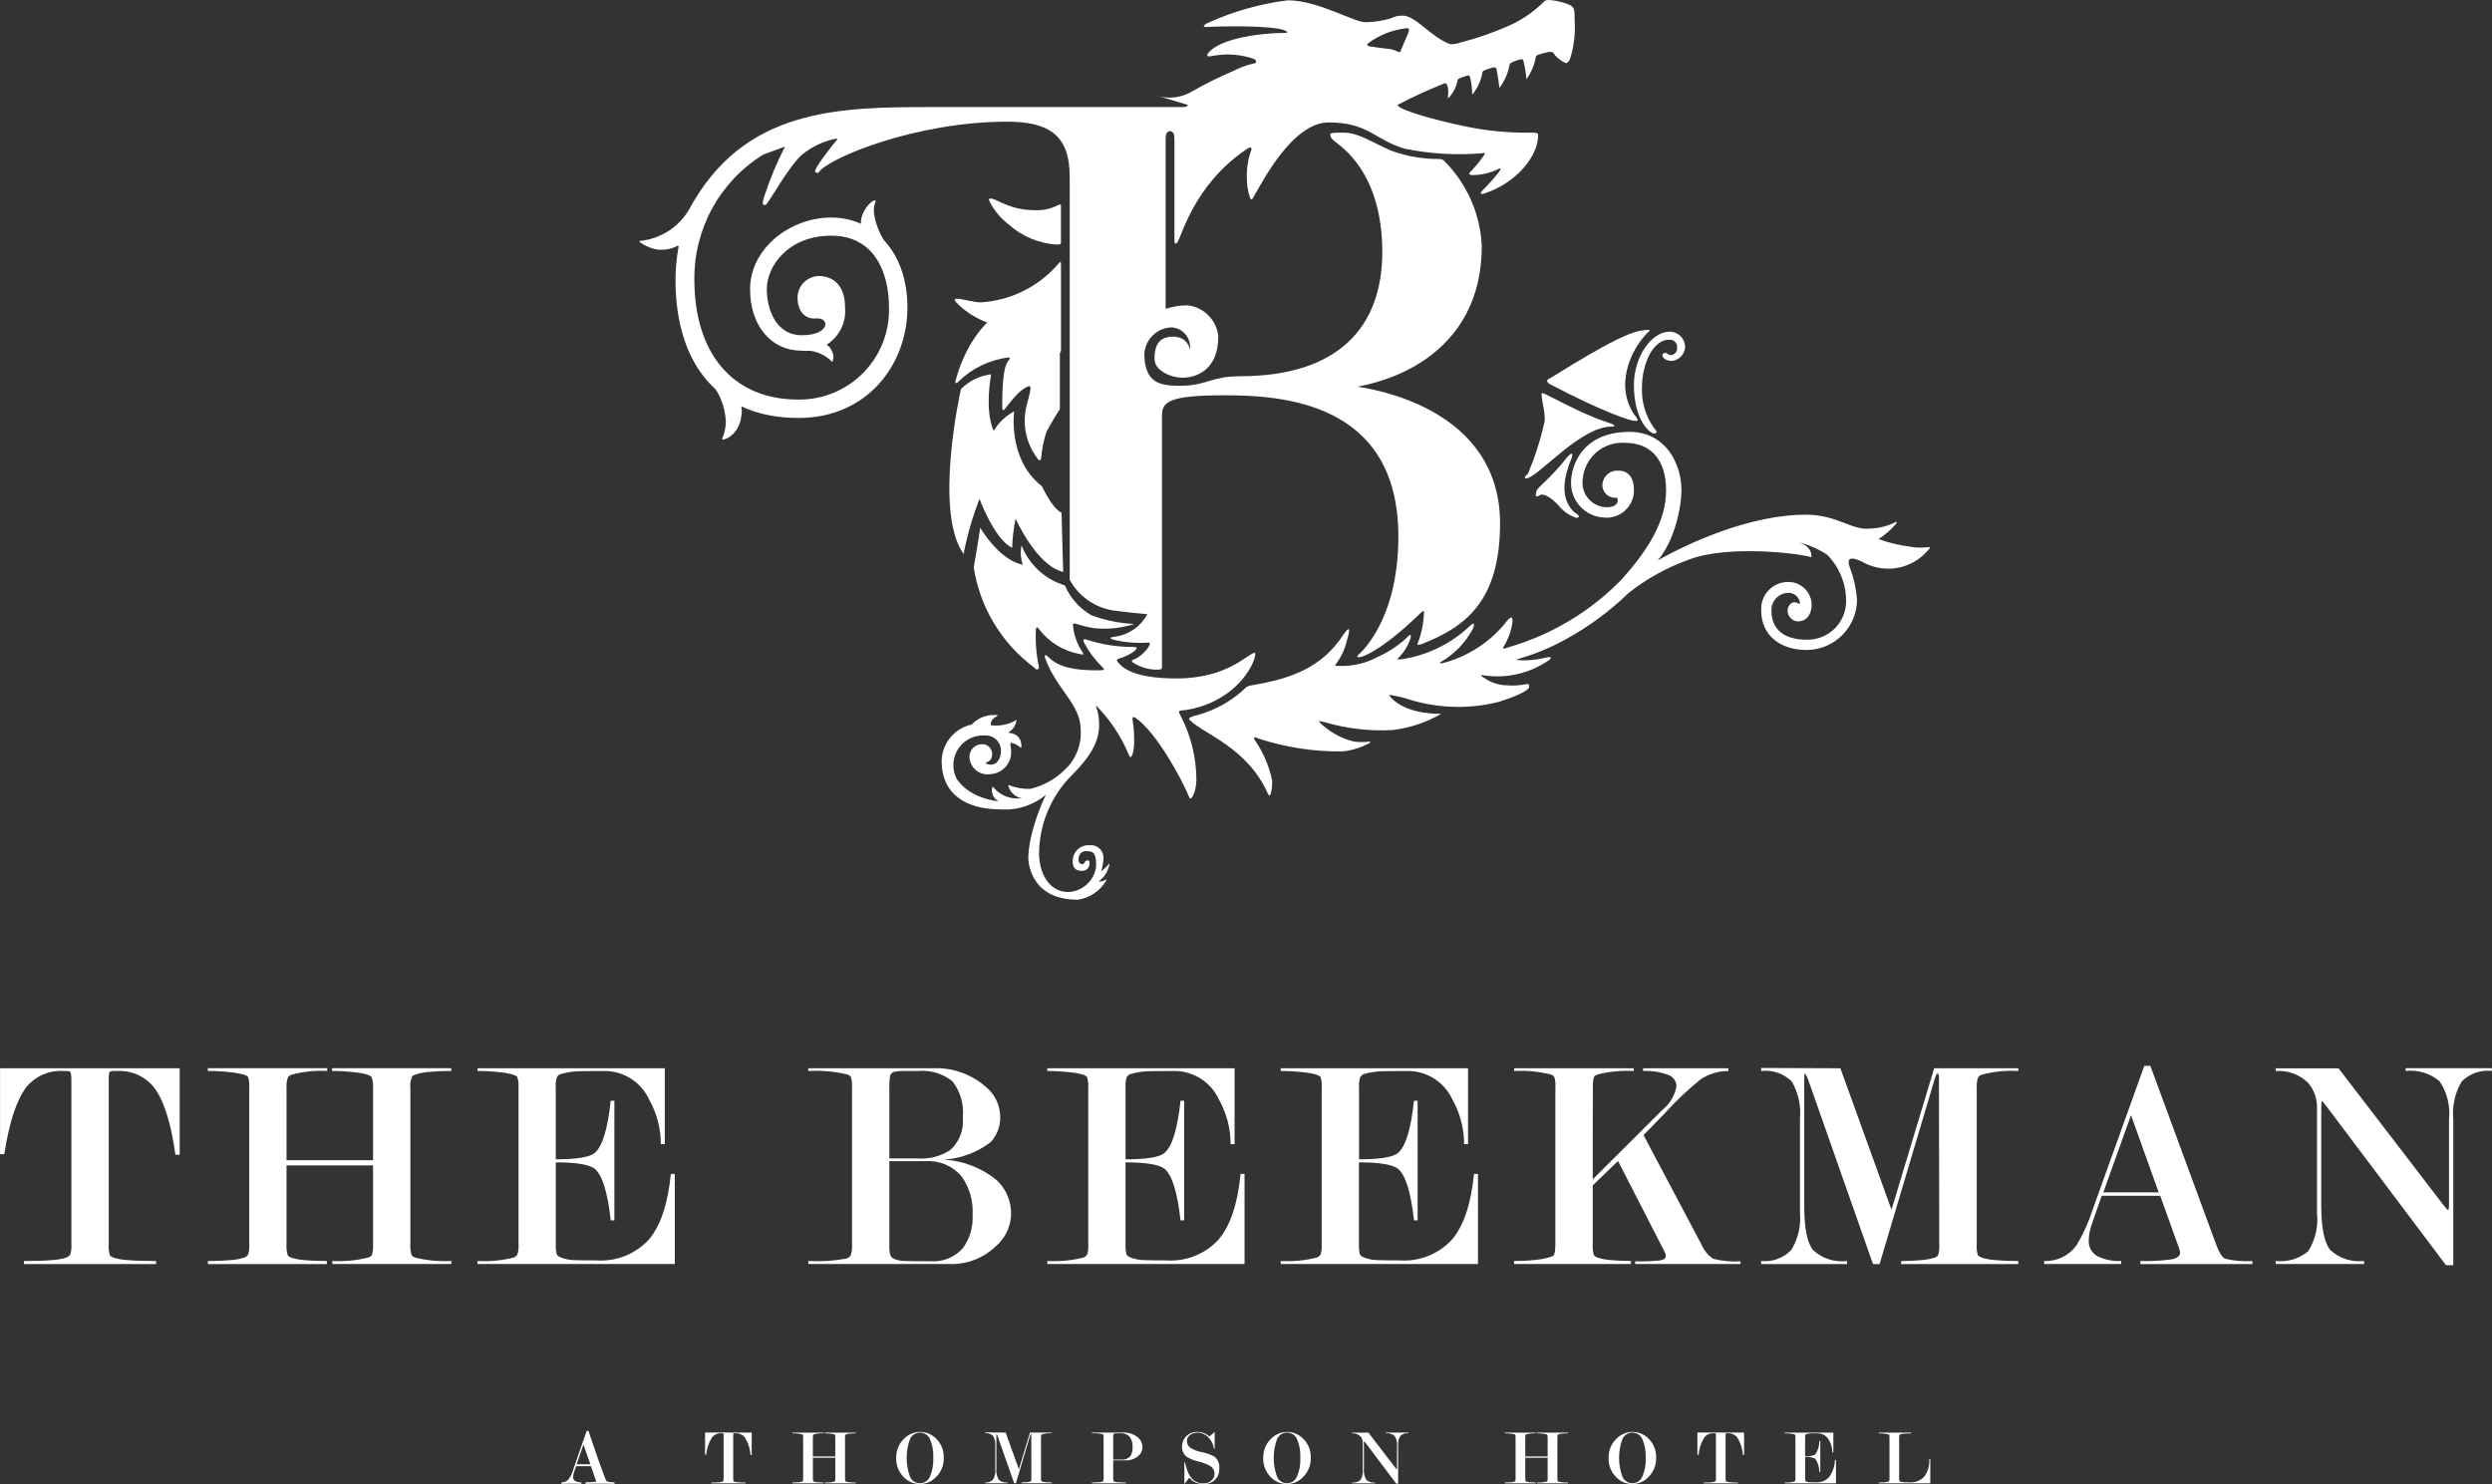 <svg width="821" height="489" viewBox="0 0 821 489" fill="none" xmlns="http://www.w3.org/2000/svg">
<rect x="0" y="0" width="821" height="489" fill="#333333" stroke="none"/>
<g clip-path="url(#clip0_2116_1219)">
<path d="M59.199 352V380.505H57.797C56.277 369.61 53.844 362.117 50.5 358.025C49.023 356.283 47.159 354.912 45.057 354.023C42.954 353.133 40.672 352.749 38.395 352.901C37.656 352.825 36.91 352.893 36.198 353.103C35.944 353.305 35.818 354.176 35.818 355.714V409.892C35.721 411.141 35.85 412.398 36.198 413.602C36.331 413.868 36.798 414.153 37.596 414.457C39.095 414.885 40.638 415.14 42.195 415.217C44.476 415.417 47.543 415.517 51.397 415.517V416.52H7.894V415.517C11.695 415.517 14.736 415.417 17.016 415.217C18.573 415.14 20.116 414.885 21.615 414.457C22.244 414.279 22.792 413.888 23.165 413.351C23.486 412.228 23.605 411.057 23.515 409.892V355.813C23.515 354.076 23.314 353.152 22.915 353.004C22.219 352.905 21.515 352.871 20.813 352.901C18.576 352.76 16.337 353.14 14.272 354.011C12.207 354.883 10.373 356.221 8.913 357.922C5.581 362.072 3.081 369.533 1.414 380.304H0.016V352H59.199Z" fill="white"/>
<path d="M122.902 409.892V384.006H94.397V409.892C94.3 411.142 94.429 412.398 94.777 413.602C95.129 414.018 95.6 414.317 96.127 414.457C97.508 414.878 98.934 415.133 100.376 415.217C102.443 415.417 104.877 415.517 107.677 415.517V416.521H68.5V415.517C71.365 415.517 73.849 415.417 75.949 415.217C77.407 415.135 78.85 414.88 80.248 414.457C80.867 414.275 81.404 413.884 81.768 413.351C82.089 412.228 82.207 411.057 82.117 409.892V358.519C82.223 357.302 82.094 356.076 81.737 354.908C81.604 354.642 81.152 354.376 80.388 354.11C78.9 353.701 77.377 353.427 75.839 353.293C73.399 353.014 70.944 352.88 68.488 352.89V351.989H107.802V352.89C103.862 352.682 99.914 353.09 96.1 354.099C95.624 354.228 95.203 354.508 94.899 354.897C94.475 356.052 94.306 357.285 94.401 358.511V382.296H122.906V358.511C123.014 357.284 122.843 356.048 122.404 354.897C122.27 354.643 121.837 354.377 121.105 354.099C119.633 353.689 118.127 353.419 116.605 353.293C114.215 353.019 111.811 352.884 109.406 352.89V351.989H148.705V352.89C146.233 352.867 143.763 352.969 141.301 353.194C139.77 353.31 138.259 353.612 136.801 354.095L135.901 354.498C135.266 355.732 135.022 357.131 135.201 358.507V409.881C135.109 411.132 135.245 412.389 135.604 413.59C135.906 413.98 136.326 414.261 136.801 414.392C140.693 415.346 144.704 415.718 148.705 415.494V416.498H109.501V415.494C113.435 415.713 117.379 415.341 121.203 414.392C121.712 414.274 122.167 413.992 122.499 413.59C122.868 412.395 123.005 411.139 122.902 409.892Z" fill="white"/>
<path d="M183.112 383.006V409.789C183.038 410.968 183.138 412.151 183.408 413.301C183.611 413.77 184.244 414.188 185.309 414.555C186.501 414.947 187.744 415.166 188.999 415.205C190.398 415.274 192.891 415.308 196.479 415.308C199.67 415.533 202.871 415.041 205.848 413.869C208.825 412.697 211.502 410.875 213.684 408.535C217.581 404.018 220.025 396.775 221.016 386.807H222.319V416.509H157.328V415.506C161.295 415.727 165.272 415.355 169.129 414.403C169.689 414.222 170.166 413.849 170.478 413.351C170.801 412.228 170.92 411.057 170.828 409.892V358.519C170.927 357.301 170.792 356.075 170.429 354.908C170.297 354.655 169.864 354.389 169.129 354.11C167.658 353.7 166.151 353.431 164.629 353.304C162.205 353.028 159.768 352.894 157.328 352.901V352H219.013V377.005H217.717C217.711 371.832 216.371 366.747 213.825 362.243C212.532 359.447 210.463 357.08 207.864 355.424C205.266 353.768 202.247 352.892 199.166 352.901C196.632 352.901 194.089 352.919 191.538 352.954C189.224 352.952 186.922 353.274 184.697 353.908C184.174 354.112 183.734 354.485 183.45 354.969C183.127 356.13 183.008 357.339 183.1 358.541V382.007C189.995 382.007 194.272 381.306 195.931 379.905C198.447 377.774 200.205 372.04 201.203 362.703H202.408V402.108H201.207C200.206 392.987 198.482 387.353 196.034 385.207C194.314 383.74 190.006 383.006 183.112 383.006Z" fill="white"/>
<path d="M312.904 416.509H266.301V415.506C270.519 415.738 274.749 415.469 278.904 414.704C279.491 414.503 279.987 414.099 280.302 413.564C280.662 412.38 280.797 411.14 280.701 409.908V358.42C280.789 357.202 280.654 355.979 280.302 354.809C279.968 354.407 279.512 354.126 279.003 354.007C274.843 353.035 270.566 352.663 266.301 352.901V352.001H307.2C313.463 351.674 319.615 353.748 324.401 357.801C325.882 358.927 327.104 360.358 327.985 361.997C328.865 363.637 329.384 365.445 329.506 367.302C329.631 368.933 329.422 370.572 328.89 372.119C328.359 373.667 327.517 375.089 326.416 376.298C321.966 379.737 316.584 381.758 310.97 382.098C317.408 382.464 323.559 384.883 328.521 389C330.034 390.458 331.224 392.218 332.013 394.165C332.803 396.112 333.175 398.203 333.105 400.303C333.025 402.321 332.52 404.299 331.624 406.109C330.727 407.919 329.459 409.519 327.902 410.804C325.901 412.696 323.546 414.174 320.972 415.153C318.399 416.132 315.657 416.593 312.904 416.509ZM293 381.707H302.263C306.05 381.996 309.828 381.041 313.022 378.985C314.517 377.644 315.674 375.97 316.4 374.098C317.127 372.226 317.402 370.209 317.203 368.21C317.639 363.961 316.427 359.707 313.817 356.326C310.597 353.724 306.481 352.495 302.361 352.905H297.584C296.546 352.866 295.508 352.969 294.498 353.209C294.188 353.289 293.907 353.455 293.687 353.687C293.467 353.918 293.316 354.207 293.251 354.521C293.036 355.818 292.952 357.133 293 358.447V381.707ZM304.847 382.604H293V409.892C292.919 411.17 293.038 412.452 293.354 413.693C293.511 413.992 293.727 414.257 293.988 414.472C294.249 414.686 294.55 414.847 294.874 414.943C295.842 415.283 296.858 415.469 297.884 415.494C299.123 415.563 302.018 415.597 306.569 415.597C308.555 415.747 310.549 415.436 312.395 414.687C314.241 413.939 315.889 412.774 317.211 411.283C319.526 408.126 320.662 404.257 320.422 400.349C320.717 395.768 319.404 391.227 316.709 387.51C315.246 385.831 313.413 384.513 311.355 383.662C309.297 382.81 307.069 382.448 304.847 382.604Z" fill="white"/>
<path d="M370.819 383.006V409.789C370.745 410.968 370.845 412.151 371.115 413.301C371.317 413.769 371.944 414.187 373.016 414.555C374.208 414.948 375.451 415.166 376.706 415.205C378.105 415.274 380.598 415.308 384.186 415.308C387.377 415.533 390.578 415.041 393.555 413.869C396.532 412.697 399.209 410.875 401.391 408.535C405.283 404.018 407.727 396.775 408.723 386.807H410.022V416.509H345.031V415.506C348.998 415.727 352.975 415.355 356.832 414.403C357.392 414.221 357.871 413.849 358.185 413.351C358.504 412.227 358.621 411.056 358.531 409.892V358.519C358.632 357.3 358.495 356.074 358.128 354.908C357.999 354.642 357.566 354.376 356.832 354.11C355.361 353.701 353.854 353.431 352.332 353.304C349.909 353.028 347.471 352.893 345.031 352.901V352H406.735V377.005H405.439C405.431 371.832 404.091 366.748 401.547 362.243C400.254 359.447 398.185 357.08 395.587 355.424C392.988 353.768 389.969 352.892 386.888 352.901C384.354 352.901 381.811 352.919 379.26 352.954C376.946 352.952 374.644 353.273 372.419 353.908C371.896 354.112 371.457 354.485 371.172 354.969C370.849 356.13 370.731 357.339 370.822 358.541V382.007C377.717 382.007 381.993 381.306 383.65 379.905C386.168 377.774 387.927 372.04 388.925 362.703H390.126V402.108H388.925C387.924 392.987 386.199 387.353 383.749 385.207C382.023 383.74 377.713 383.006 370.819 383.006Z" fill="white"/>
<path d="M447.717 383.006V409.789C447.644 410.968 447.743 412.151 448.014 413.301C448.216 413.77 448.85 414.188 449.914 414.555C451.107 414.947 452.35 415.166 453.604 415.205C455.003 415.274 457.496 415.308 461.084 415.308C464.276 415.532 467.478 415.041 470.455 413.869C473.433 412.697 476.111 410.875 478.294 408.535C482.18 404.018 484.624 396.775 485.625 386.807H486.925V416.509H421.934V415.506C425.9 415.727 429.878 415.355 433.735 414.403C434.295 414.221 434.773 413.849 435.088 413.351C435.409 412.228 435.527 411.057 435.437 409.892V358.519C435.541 357.302 435.412 356.077 435.057 354.908C434.924 354.642 434.487 354.376 433.754 354.11C432.282 353.7 430.776 353.431 429.254 353.304C426.83 353.028 424.392 352.893 421.953 352.901V352H483.656V377.005H482.36C482.355 371.832 481.014 366.747 478.468 362.243C477.176 359.446 475.107 357.079 472.509 355.423C469.91 353.767 466.891 352.891 463.809 352.901C461.275 352.901 458.733 352.919 456.181 352.954C453.868 352.952 451.565 353.273 449.34 353.908C448.817 354.112 448.378 354.485 448.093 354.969C447.77 356.13 447.652 357.339 447.744 358.541V382.007C454.638 382.007 458.915 381.306 460.575 379.905C463.091 377.774 464.848 372.04 465.846 362.703H467.047V402.108H465.846C464.846 392.987 463.121 387.353 460.674 385.207C458.93 383.74 454.612 383.006 447.717 383.006Z" fill="white"/>
<path d="M524.726 388.605L547.609 365.778C550.086 363.826 551.764 361.036 552.326 357.933C552.31 357.091 552.032 356.275 551.531 355.599C551.03 354.923 550.33 354.419 549.529 354.159C546.907 353.195 544.118 352.767 541.327 352.901V352H569.429V352.901C566.19 352.908 563.022 353.852 560.307 355.619C555.914 359.172 551.814 363.072 548.047 367.283L541.468 374.025L560.509 409.995C561.319 411.912 562.654 413.563 564.359 414.757C567.308 415.536 570.366 415.824 573.408 415.608V416.509H538.708V415.623C541.428 415.685 544.149 415.585 546.857 415.323C548.157 415.122 548.807 414.624 548.807 413.803C548.81 413.566 548.777 413.33 548.708 413.104L547.807 411.302L533.064 382.558L524.737 390.589V409.869C524.64 411.12 524.768 412.378 525.117 413.583C525.467 414.002 525.938 414.301 526.466 414.438C527.815 414.853 529.208 415.109 530.617 415.198C532.621 415.398 534.856 415.498 537.321 415.498V416.501H498.824V415.498C501.263 415.521 503.702 415.394 506.125 415.118C507.528 414.986 508.917 414.732 510.276 414.358C510.907 414.122 511.389 413.94 511.724 413.807C512.19 413.404 512.423 412.1 512.423 409.896V358.321C512.526 357.137 512.397 355.944 512.043 354.809C511.71 354.406 511.253 354.124 510.743 354.007C506.853 353.053 502.843 352.68 498.843 352.901V352H538.245V352.901C534.284 352.685 530.314 353.058 526.463 354.007L525.463 354.41C524.994 354.813 524.761 356.12 524.764 358.332L524.726 388.605Z" fill="white"/>
<path d="M606.329 352.001L623.166 398.605L637.228 352.001H664.947V352.902C660.907 352.658 656.855 353.065 652.944 354.107C652.468 354.239 652.047 354.52 651.743 354.909C651.32 356.062 651.15 357.294 651.245 358.519V409.893C651.135 411.142 651.264 412.401 651.625 413.602C651.76 413.856 652.243 414.141 653.077 414.457C654.494 414.87 655.952 415.125 657.425 415.217C659.493 415.418 661.993 415.518 664.928 415.518V416.521H626.332V415.518C628.734 415.518 630.946 415.419 632.983 415.217C634.402 415.13 635.805 414.875 637.164 414.457C637.69 414.318 638.161 414.021 638.513 413.606C638.861 412.402 638.99 411.146 638.893 409.897L638.794 355.407C638.794 354.266 638.661 353.704 638.395 353.704C638.129 353.704 637.829 354.206 637.498 355.205L619.236 416.51H617.058L595.509 355.201L594.71 353.704C594.509 353.704 594.41 354.27 594.41 355.403V397.309C594.41 404.707 595.393 409.59 597.36 411.957C598.853 413.316 600.623 414.337 602.547 414.95C604.472 415.562 606.506 415.752 608.511 415.506V416.51H580.23V415.506C582.043 415.693 583.875 415.465 585.587 414.84C587.299 414.214 588.846 413.208 590.112 411.896C592.378 408.238 593.396 403.943 593.012 399.658V368.656C593.409 364.377 592.465 360.081 590.309 356.364C588.998 355.06 587.408 354.071 585.658 353.472C583.909 352.872 582.046 352.677 580.211 352.902V351.902L606.329 352.001Z" fill="white"/>
<path d="M711.688 394.006H692.418L689.336 402.846C688.618 404.674 688.214 406.611 688.142 408.573C688.062 409.634 688.282 410.696 688.777 411.637C689.273 412.578 690.024 413.361 690.944 413.894C693.397 415.096 696.117 415.649 698.845 415.502V416.505H673.445V415.502C675.521 415.594 677.587 415.166 679.456 414.257C681.324 413.348 682.936 411.986 684.144 410.295C686.406 406.513 688.219 402.48 689.545 398.277L706.446 351.199H708.446L730.049 409.892C731.049 412.634 732.049 414.254 733.047 414.753C735.99 415.467 739.026 415.723 742.047 415.513V416.517H705.147V415.513C708.589 415.612 712.034 415.428 715.446 414.962C717.311 414.592 718.245 413.839 718.247 412.701L718.046 411.698L711.688 394.006ZM711.19 392.907L702.068 367.443L692.946 392.907H711.19Z" fill="white"/>
<path d="M806.843 396.705V368.838C807.312 364.423 806.214 359.984 803.742 356.296C802.207 354.993 800.422 354.017 798.497 353.429C796.571 352.841 794.546 352.652 792.545 352.875V351.975H820.947V352.875C819.146 352.676 817.323 352.88 815.61 353.472C813.898 354.063 812.337 355.028 811.043 356.296C808.792 360.061 807.811 364.45 808.246 368.815V416.894H805.844L766.134 364.087L765.04 362.787C764.838 362.787 764.743 363.392 764.743 364.593V397.256C764.743 404.604 765.738 409.481 767.727 411.888C769.213 413.26 770.98 414.293 772.904 414.916C774.829 415.538 776.866 415.734 778.874 415.491V416.495H749.742V415.491C751.65 415.712 753.583 415.542 755.422 414.991C757.262 414.439 758.97 413.518 760.441 412.283C762.811 408.52 763.834 404.063 763.341 399.642V365.532C763.524 362.315 762.45 359.154 760.346 356.714C758.942 355.376 757.274 354.347 755.448 353.692C753.623 353.038 751.68 352.772 749.746 352.913V352.013H770.444L804.958 397.016C805.821 398.156 806.349 398.719 806.551 398.719C806.752 398.719 806.843 398.039 806.843 396.705Z" fill="white"/>
<path d="M247.655 472.037V479.429H247.275C247.137 477.357 246.484 475.351 245.375 473.595C244.99 473.146 244.507 472.792 243.962 472.562C243.417 472.333 242.825 472.233 242.235 472.272C242.043 472.255 241.848 472.272 241.661 472.322C241.597 472.379 241.559 472.599 241.559 472.998V487.061C241.537 487.386 241.572 487.713 241.661 488.026C241.764 488.135 241.896 488.212 242.042 488.247C242.431 488.356 242.831 488.421 243.235 488.44C243.824 488.49 244.618 488.52 245.622 488.52V488.775H234.353V488.52C235.337 488.52 236.124 488.49 236.717 488.44C237.121 488.42 237.521 488.355 237.91 488.247C238.072 488.2 238.213 488.099 238.309 487.962C238.391 487.669 238.42 487.364 238.397 487.061V473.014C238.397 472.565 238.347 472.322 238.245 472.284C238.063 472.259 237.88 472.251 237.697 472.261C237.118 472.224 236.538 472.322 236.003 472.548C235.468 472.773 234.993 473.12 234.615 473.561C233.505 475.307 232.837 477.298 232.669 479.361H232.289V472.025L247.655 472.037Z" fill="white"/>
<path d="M275.194 487.045V480.337H267.806V487.045C267.782 487.37 267.817 487.697 267.908 488.01C267.942 488.079 268.056 488.151 268.258 488.231C268.616 488.339 268.986 488.404 269.36 488.425C269.896 488.474 270.527 488.504 271.26 488.504V488.759H261.094V488.504C261.854 488.504 262.481 488.474 263.028 488.425C263.405 488.405 263.777 488.34 264.138 488.231C264.292 488.179 264.425 488.079 264.518 487.946C264.599 487.653 264.629 487.348 264.605 487.045V473.743C264.632 473.429 264.597 473.112 264.503 472.812C264.469 472.739 264.351 472.671 264.153 472.603C263.772 472.5 263.383 472.431 262.99 472.397C262.36 472.321 261.725 472.286 261.09 472.291V472.055H271.279V472.291C270.256 472.238 269.23 472.343 268.239 472.603C268.068 472.671 267.961 472.739 267.931 472.812C267.821 473.109 267.777 473.427 267.802 473.743V479.915H275.19V473.743C275.219 473.426 275.175 473.108 275.061 472.812C275.027 472.739 274.913 472.671 274.723 472.603C274.341 472.498 273.95 472.429 273.556 472.397C272.937 472.322 272.314 472.286 271.69 472.291V472.055H281.879V472.291C281.1 472.291 280.466 472.314 279.979 472.363C279.582 472.396 279.19 472.476 278.812 472.603L278.58 472.705C278.414 473.024 278.35 473.386 278.398 473.743V487.045C278.373 487.371 278.409 487.698 278.504 488.01C278.535 488.079 278.645 488.147 278.812 488.216C279.821 488.464 280.861 488.561 281.898 488.504V488.759H271.735V488.504C272.758 488.561 273.783 488.464 274.776 488.216C274.908 488.185 275.026 488.113 275.114 488.01C275.201 487.696 275.228 487.369 275.194 487.045Z" fill="white"/>
<path d="M310.923 480.387C310.956 481.562 310.745 482.732 310.303 483.821C309.862 484.911 309.199 485.898 308.357 486.719C307.68 487.431 306.867 487.999 305.966 488.391C305.065 488.783 304.095 488.989 303.112 488.998C302.13 489.008 301.156 488.819 300.248 488.445C299.339 488.07 298.516 487.517 297.826 486.817C296.971 485.985 296.3 484.983 295.858 483.875C295.415 482.767 295.21 481.579 295.256 480.387C295.222 479.215 295.433 478.05 295.875 476.964C296.318 475.879 296.982 474.899 297.826 474.085C298.507 473.381 299.321 472.819 300.221 472.432C301.121 472.045 302.089 471.841 303.069 471.831C304.049 471.821 305.021 472.006 305.929 472.374C306.836 472.743 307.662 473.289 308.357 473.979C309.212 474.806 309.883 475.804 310.325 476.908C310.767 478.013 310.971 479.198 310.923 480.387ZM307.472 480.387C307.587 478.258 307.212 476.132 306.373 474.173C306.089 473.539 305.628 473.002 305.045 472.625C304.463 472.248 303.784 472.047 303.09 472.047C302.396 472.047 301.716 472.248 301.134 472.625C300.551 473.002 300.09 473.539 299.806 474.173C298.341 478.182 298.341 482.58 299.806 486.589C300.081 487.229 300.537 487.775 301.119 488.158C301.7 488.541 302.382 488.746 303.078 488.746C303.775 488.746 304.456 488.541 305.038 488.158C305.619 487.775 306.076 487.229 306.351 486.589C307.196 484.639 307.58 482.521 307.472 480.398V480.387Z" fill="white"/>
<path d="M331.32 472.037L335.683 484.12L339.332 472.037H346.515V472.273C345.468 472.211 344.417 472.316 343.403 472.585C343.279 472.619 343.169 472.692 343.091 472.794C342.981 473.091 342.937 473.409 342.962 473.725V487.027C342.936 487.353 342.972 487.68 343.068 487.993C343.102 488.061 343.228 488.133 343.448 488.213C343.82 488.32 344.202 488.385 344.588 488.407C345.128 488.456 345.774 488.487 346.534 488.487V488.741H336.523V488.487C337.147 488.487 337.724 488.456 338.253 488.407C338.621 488.386 338.986 488.32 339.34 488.213C339.537 488.133 339.655 488.061 339.686 487.993C339.781 487.68 339.817 487.353 339.792 487.027L339.769 472.9C339.769 472.607 339.731 472.459 339.663 472.459C339.594 472.459 339.514 472.589 339.431 472.839L334.699 488.73H334.125L328.538 472.839L328.333 472.459C328.28 472.459 328.253 472.607 328.253 472.9V483.766C328.108 485.081 328.374 486.409 329.013 487.567C329.4 487.92 329.859 488.185 330.358 488.345C330.858 488.504 331.385 488.554 331.906 488.49V488.745H324.57V488.49C325.041 488.539 325.516 488.48 325.96 488.318C326.405 488.156 326.807 487.895 327.136 487.555C327.727 486.607 327.994 485.492 327.896 484.378V476.34C327.997 475.23 327.752 474.117 327.197 473.151C326.856 472.814 326.443 472.559 325.99 472.404C325.536 472.25 325.053 472.2 324.578 472.258V471.996L331.32 472.037Z" fill="white"/>
<path d="M366.754 481.193V487.046C366.73 487.371 366.764 487.698 366.853 488.011C366.955 488.12 367.088 488.197 367.233 488.232C367.631 488.342 368.041 488.407 368.453 488.425C369.058 488.475 369.886 488.505 370.943 488.505V488.76H359.742V488.505C360.62 488.505 361.35 488.475 361.931 488.425C362.33 488.406 362.725 488.341 363.11 488.232C363.256 488.199 363.388 488.122 363.49 488.011C363.581 487.698 363.616 487.371 363.592 487.046V473.675C363.613 473.367 363.579 473.058 363.49 472.763C363.411 472.664 363.303 472.592 363.182 472.558C362.06 472.307 360.909 472.211 359.761 472.273V472.037H369.818C371.56 471.941 373.282 472.445 374.698 473.466C375.237 473.879 375.67 474.413 375.963 475.025C376.255 475.638 376.399 476.311 376.381 476.989C376.368 477.505 376.246 478.012 376.021 478.476C375.797 478.941 375.477 479.352 375.082 479.684C373.886 480.743 372.321 481.289 370.726 481.204L366.754 481.193ZM366.754 480.957H369.381C369.936 481.018 370.499 480.949 371.023 480.755C371.548 480.561 372.02 480.248 372.402 479.84C372.96 478.917 373.214 477.843 373.128 476.769C373.213 475.573 372.874 474.386 372.17 473.417C371.793 473.016 371.33 472.705 370.816 472.508C370.302 472.311 369.751 472.231 369.202 472.276H367.948C367.678 472.266 367.409 472.29 367.146 472.349C367.066 472.369 366.993 472.41 366.935 472.468C366.877 472.526 366.835 472.599 366.815 472.679C366.762 473.01 366.741 473.344 366.754 473.679V480.957Z" fill="white"/>
<path d="M398.491 473.31C399.49 472.428 400.057 471.938 400.178 471.832V477.483L399.969 477.404C399.761 475.965 399.095 474.632 398.069 473.603C397.625 473.122 397.087 472.738 396.489 472.472C395.891 472.207 395.245 472.067 394.591 472.06C393.77 472.041 392.96 472.257 392.258 472.683C391.872 472.904 391.555 473.226 391.34 473.615C391.125 474.004 391.02 474.444 391.038 474.888C391.038 475.35 391.16 475.804 391.391 476.204C391.623 476.605 391.956 476.937 392.356 477.168C393.461 477.813 394.668 478.261 395.925 478.494C397.388 478.759 398.8 479.255 400.106 479.965C400.67 480.434 401.11 481.033 401.389 481.71C401.668 482.388 401.777 483.124 401.706 483.853C401.749 484.596 401.621 485.339 401.333 486.025C401.046 486.712 400.605 487.323 400.045 487.814C399.098 488.614 397.891 489.039 396.651 489.007C395.716 489.019 394.787 488.852 393.915 488.513C393.086 488.166 392.365 487.603 391.828 486.882C390.787 488.239 390.247 488.95 390.194 489.007V481.847L390.403 481.824C390.646 483.052 391.019 484.251 391.516 485.4C391.816 486.097 392.228 486.739 392.737 487.3C393.259 487.816 393.884 488.215 394.573 488.47C395.261 488.725 395.995 488.83 396.727 488.779C397.541 488.778 398.329 488.496 398.958 487.981C399.322 487.712 399.618 487.36 399.82 486.956C400.023 486.551 400.128 486.104 400.125 485.651C400.13 485.102 399.985 484.562 399.708 484.088C399.43 483.614 399.029 483.224 398.548 482.96C397.349 482.325 396.071 481.85 394.747 481.55C393.418 481.251 392.147 480.738 390.984 480.03C390.464 479.631 390.051 479.11 389.779 478.514C389.508 477.917 389.388 477.263 389.43 476.609C389.435 475.342 389.941 474.129 390.837 473.234C391.734 472.339 392.948 471.835 394.215 471.832C395.148 471.796 396.078 471.964 396.94 472.322C397.477 472.62 397.994 472.95 398.491 473.31Z" fill="white"/>
<path d="M431.841 480.386C431.874 481.562 431.663 482.731 431.222 483.821C430.78 484.911 430.117 485.897 429.276 486.718C428.599 487.43 427.786 487.999 426.886 488.39C425.985 488.782 425.015 488.989 424.033 488.998C423.051 489.007 422.077 488.819 421.169 488.444C420.261 488.07 419.438 487.516 418.748 486.817C417.892 485.986 417.221 484.983 416.778 483.875C416.336 482.767 416.131 481.579 416.179 480.386C416.143 479.215 416.354 478.049 416.796 476.964C417.239 475.878 417.903 474.898 418.748 474.085C419.429 473.381 420.243 472.819 421.143 472.432C422.042 472.045 423.01 471.841 423.989 471.831C424.969 471.821 425.94 472.006 426.848 472.374C427.755 472.743 428.581 473.288 429.276 473.978C430.131 474.805 430.801 475.804 431.244 476.908C431.686 478.012 431.889 479.198 431.841 480.386ZM428.394 480.386C428.508 478.258 428.132 476.132 427.295 474.172C427.011 473.539 426.55 473.002 425.968 472.624C425.385 472.247 424.706 472.047 424.012 472.047C423.318 472.047 422.638 472.247 422.056 472.624C421.473 473.002 421.012 473.539 420.728 474.172C419.263 478.182 419.263 482.58 420.728 486.589C420.995 487.234 421.449 487.784 422.032 488.169C422.614 488.554 423.298 488.755 423.996 488.748C424.694 488.751 425.377 488.547 425.959 488.163C426.541 487.779 426.997 487.231 427.269 486.589C428.118 484.64 428.503 482.521 428.394 480.398V480.386Z" fill="white"/>
<path d="M460.26 483.629V476.407C460.38 475.263 460.095 474.113 459.454 473.158C459.057 472.82 458.595 472.567 458.096 472.415C457.597 472.264 457.072 472.216 456.554 472.276V472.041H463.916V472.276C463.45 472.224 462.978 472.275 462.534 472.428C462.09 472.58 461.686 472.83 461.351 473.158C460.767 474.132 460.512 475.269 460.625 476.4V488.87H460.002L449.702 475.187L449.421 474.853C449.367 474.853 449.341 475.009 449.341 475.321V483.788C449.196 485.103 449.462 486.431 450.101 487.589C450.487 487.944 450.945 488.212 451.445 488.374C451.944 488.535 452.472 488.586 452.993 488.524V488.779H445.438V488.524C445.932 488.581 446.434 488.537 446.911 488.394C447.388 488.251 447.83 488.012 448.212 487.692C448.829 486.716 449.097 485.56 448.972 484.412V475.564C449.023 474.734 448.751 473.916 448.212 473.283C447.848 472.936 447.415 472.668 446.941 472.498C446.467 472.328 445.962 472.259 445.46 472.295V472.06H450.831L459.781 483.728C459.998 484.024 460.142 484.168 460.192 484.168C460.241 484.168 460.26 483.978 460.26 483.629Z" fill="white"/>
<path d="M509.878 487.045V480.337H502.505V487.045C502.481 487.37 502.516 487.697 502.608 488.01C502.638 488.079 502.76 488.151 502.957 488.231C503.316 488.339 503.686 488.404 504.059 488.425C504.595 488.474 505.226 488.504 505.96 488.504V488.759H495.797V488.504C496.538 488.504 497.184 488.474 497.728 488.425C498.105 488.405 498.479 488.34 498.841 488.231C498.997 488.183 499.131 488.082 499.221 487.946C499.305 487.653 499.336 487.348 499.312 487.045V473.743C499.341 473.429 499.306 473.112 499.21 472.812C499.176 472.739 499.058 472.671 498.86 472.603C498.478 472.5 498.088 472.431 497.693 472.397C497.063 472.321 496.428 472.285 495.793 472.291V472.055H505.983V472.291C504.959 472.238 503.933 472.343 502.942 472.603C502.817 472.634 502.707 472.708 502.63 472.812C502.522 473.109 502.478 473.427 502.501 473.743V479.915H509.878V473.743C509.907 473.426 509.863 473.108 509.749 472.812C509.715 472.739 509.605 472.671 509.415 472.603C509.031 472.498 508.64 472.43 508.244 472.397C507.625 472.322 507.001 472.286 506.378 472.291V472.055H516.567V472.291C515.807 472.291 515.15 472.314 514.667 472.363C514.27 472.395 513.878 472.476 513.5 472.603L513.265 472.705C513.143 472.823 513.086 473.173 513.086 473.743V487.045C513.062 487.37 513.097 487.697 513.189 488.01C513.267 488.111 513.377 488.183 513.5 488.216C514.508 488.464 515.546 488.561 516.583 488.504V488.759H506.416V488.504C507.438 488.56 508.463 488.463 509.456 488.216C509.646 488.147 509.76 488.079 509.795 488.01C509.882 487.697 509.911 487.369 509.878 487.045Z" fill="white"/>
<path d="M545.622 480.386C545.655 481.562 545.444 482.731 545.003 483.821C544.561 484.911 543.899 485.897 543.057 486.718C542.38 487.43 541.568 487.999 540.667 488.39C539.766 488.782 538.796 488.989 537.814 488.998C536.832 489.007 535.858 488.819 534.95 488.444C534.042 488.07 533.219 487.516 532.529 486.817C531.675 485.985 531.005 484.982 530.563 483.874C530.121 482.767 529.917 481.578 529.964 480.386C529.929 479.215 530.139 478.05 530.58 476.965C531.022 475.879 531.686 474.899 532.529 474.085C533.21 473.381 534.024 472.819 534.924 472.432C535.824 472.045 536.791 471.841 537.771 471.831C538.75 471.821 539.722 472.006 540.629 472.374C541.537 472.743 542.362 473.288 543.057 473.978C543.912 474.805 544.583 475.804 545.025 476.908C545.467 478.012 545.671 479.198 545.622 480.386ZM542.175 480.386C542.289 478.258 541.913 476.132 541.077 474.172C540.793 473.539 540.331 473.002 539.749 472.624C539.166 472.247 538.487 472.047 537.793 472.047C537.099 472.047 536.42 472.247 535.837 472.624C535.255 473.002 534.793 473.539 534.509 474.172C533.045 478.182 533.045 482.58 534.509 486.589C534.783 487.229 535.239 487.775 535.821 488.159C536.402 488.542 537.083 488.747 537.78 488.747C538.476 488.747 539.157 488.542 539.739 488.159C540.32 487.775 540.776 487.229 541.05 486.589C541.902 484.641 542.289 482.521 542.183 480.398L542.175 480.386Z" fill="white"/>
<path d="M574.592 472.037V479.429H574.212C574.076 477.356 573.423 475.35 572.312 473.595C571.928 473.146 571.444 472.792 570.899 472.562C570.354 472.333 569.763 472.233 569.173 472.272C568.982 472.255 568.791 472.271 568.606 472.322C568.534 472.379 568.5 472.599 568.5 472.998V487.061C568.475 487.386 568.511 487.714 568.606 488.026C568.637 488.095 568.762 488.167 568.986 488.247C569.374 488.357 569.773 488.422 570.176 488.44C570.769 488.49 571.563 488.52 572.563 488.52V488.775H561.286V488.52C562.271 488.52 563.057 488.49 563.647 488.44C564.05 488.421 564.451 488.356 564.84 488.247C565.002 488.201 565.143 488.1 565.239 487.962C565.322 487.669 565.353 487.364 565.33 487.061V473.014C565.33 472.565 565.277 472.322 565.174 472.284C564.994 472.259 564.812 472.252 564.631 472.261C564.051 472.224 563.471 472.323 562.935 472.548C562.4 472.774 561.924 473.12 561.545 473.561C560.436 475.308 559.769 477.298 559.599 479.361H559.219V472.025L574.592 472.037Z" fill="white"/>
<path d="M594.708 480.075V487.022C594.689 487.326 594.714 487.63 594.78 487.927C594.834 488.052 594.997 488.159 595.275 488.257C595.584 488.358 595.907 488.414 596.232 488.425C596.59 488.444 597.236 488.451 598.171 488.451C598.998 488.51 599.828 488.382 600.599 488.077C601.371 487.773 602.064 487.299 602.629 486.691C603.811 485.048 604.473 483.087 604.529 481.063H604.867V488.759H588.012V488.504C589.041 488.56 590.074 488.463 591.075 488.216C591.219 488.169 591.343 488.073 591.424 487.946C591.508 487.653 591.539 487.348 591.516 487.045V473.743C591.543 473.428 591.507 473.112 591.409 472.812C591.375 472.739 591.265 472.671 591.075 472.603C590.692 472.498 590.3 472.429 589.904 472.397C589.274 472.321 588.639 472.285 588.004 472.291V472.055H604.005V478.539H603.67C603.668 477.198 603.32 475.879 602.659 474.712C602.323 473.987 601.787 473.374 601.113 472.945C600.439 472.516 599.657 472.289 598.859 472.291C598.201 472.291 597.54 472.291 596.878 472.291C596.28 472.292 595.684 472.375 595.107 472.538C594.972 472.591 594.859 472.687 594.784 472.812C594.702 473.113 594.673 473.427 594.697 473.739V479.82C595.833 479.951 596.983 479.764 598.019 479.28C598.939 477.977 599.417 476.413 599.383 474.818H599.699V485.034H599.383C599.407 483.47 598.939 481.937 598.045 480.652C597.01 480.148 595.853 479.947 594.708 480.075Z" fill="white"/>
<path d="M629.162 488.453C630.051 488.513 630.942 488.373 631.77 488.044C632.598 487.716 633.342 487.206 633.947 486.552C635.173 484.884 635.76 482.832 635.604 480.768H635.939V488.776H618.976V488.521C619.737 488.521 620.383 488.491 620.922 488.441C621.296 488.421 621.666 488.356 622.025 488.247C622.18 488.198 622.314 488.098 622.405 487.962C622.488 487.67 622.519 487.365 622.496 487.062V473.759C622.522 473.445 622.487 473.129 622.393 472.828C622.359 472.756 622.241 472.688 622.044 472.619C621.66 472.517 621.268 472.448 620.873 472.414C620.243 472.337 619.608 472.302 618.973 472.307V472.072H629.615V472.307C628.644 472.307 627.884 472.332 627.334 472.38C626.947 472.406 626.564 472.478 626.194 472.593C625.966 472.68 625.84 472.756 625.814 472.828C625.704 473.125 625.66 473.443 625.685 473.759V487.062C625.66 487.386 625.695 487.712 625.787 488.023C625.866 488.124 625.975 488.196 626.099 488.228C627.106 488.433 628.136 488.508 629.162 488.453Z" fill="white"/>
<path d="M184.988 488.941V488.459C185.791 488.474 186.567 488.174 187.151 487.623C187.88 486.737 188.415 485.709 188.724 484.605L193.278 471.493H193.87C195.087 475.136 196.239 478.488 197.329 481.549C198.424 484.613 199.199 486.691 199.663 487.801C199.802 488.138 200.377 488.336 201.388 488.394C201.821 488.413 202.182 488.428 202.464 488.455V488.938L199.701 488.884C198.94 488.884 198.298 488.884 197.827 488.884C197.257 488.884 196.565 488.884 195.752 488.884L192.905 488.938V488.455C193.882 488.425 194.623 488.387 195.125 488.352C195.626 488.318 196.067 488.276 196.451 488.231L194.703 483.123H189.819L189.207 484.848C189.095 485.171 188.999 485.5 188.922 485.833C188.86 486.095 188.826 486.364 188.823 486.634C188.799 486.893 188.84 487.153 188.945 487.391C189.049 487.628 189.213 487.835 189.42 487.991C190.075 488.323 190.803 488.483 191.537 488.455V488.938L189.606 488.884C189.036 488.884 188.557 488.884 188.166 488.884C187.846 488.884 187.405 488.884 186.885 488.884L184.988 488.941ZM189.99 482.48H194.49L192.21 475.974L189.99 482.48Z" fill="white"/>
<path d="M349.173 86.426V134.858C347.557 137.293 346.07 139.811 344.719 142.402C343.849 145.07 343.292 147.83 343.062 150.626C342.845 152.367 342.047 151.599 341.541 150.71C339.79 148.318 338.581 145.573 337.996 142.666C337.412 139.759 337.468 136.76 338.159 133.877C340.564 125.044 339.018 128.339 339.268 127.416C339.333 127.184 339.101 127.119 338.805 127.287C337.091 128.073 335.764 128.651 331.143 134.637C330.717 135.272 330.189 135.374 330.208 134.382C330.189 132.63 330.01 121.206 332.199 118.868C333.157 117.842 332.515 117.705 331.986 117.812C325.855 118.637 320.155 121.423 315.739 125.755C315.317 126.39 314.557 126.431 314.807 125.5C315.123 124.341 318.779 109.097 330.39 102.259C331.048 101.689 331.048 101.689 332.252 102.769C333.909 104.048 335.712 105.126 337.623 105.98C339.676 106.706 341.803 107.201 343.966 107.455C344.434 107.58 344.601 107.88 344.24 108.283C343.521 109.085 341.074 111.662 338.474 121.206C338.284 121.901 338.094 122.6 339.28 121.92" fill="white"/>
<path d="M347.206 199.295C347.331 200.055 347.932 200.876 347.02 200.488Z" fill="white"/>
<path d="M350.83 192.906C347.617 191.933 344.666 190.246 342.199 187.969C339.732 185.693 337.812 182.887 336.585 179.763C336.554 179.866 336.528 179.968 336.501 180.071C336.132 182.078 336.288 184.147 336.954 186.076C329.17 184.609 322.929 173.887 322.929 173.887C322.857 175.21 320.801 186.958 320.801 186.958C322.838 200.168 330.011 212.039 340.758 219.985C341.556 221.088 342.385 220.487 342.278 219.735C341.398 215.68 341.068 211.525 341.298 207.382C341.374 206.904 341.484 206.193 342.29 207.295C345.621 211.651 350.471 214.593 355.873 215.535C356.827 215.687 357.264 215.998 356.5 214.661C354.755 212.045 353.718 209.021 353.49 205.885C353.365 205.125 354.516 205.558 354.516 205.558C356.513 206.207 358.56 206.692 360.635 207.01C365.036 207.439 369.477 206.963 373.687 205.611C368.869 205.377 364.114 204.411 359.586 202.746C355.677 200.502 352.604 197.049 350.83 192.906Z" fill="white"/>
<path d="M339.66 118.683C339.66 119.645 339.66 119.884 340.622 119.162C344.48 116.273 349.542 117.235 349.542 115.547V87.103C349.542 85.899 349.303 86.138 348.098 87.586C341.646 94.746 332.634 99.075 323.013 99.638C321.083 99.638 316.746 98.433 315.298 98.433C314.576 98.433 314.336 98.676 314.815 99.398C317.462 102.21 320.684 104.419 324.261 105.874C327.838 107.329 331.686 107.997 335.544 107.832" fill="white"/>
<path d="M234.082 125.912C237.143 129.586 238.919 134.159 239.141 138.936C239.105 140.846 238.696 142.73 237.936 144.482C237.457 145.686 243.481 143.756 244.207 137.26C244.596 135.384 244.341 133.432 243.481 131.719" fill="white"/>
<path d="M508.142 129.53C509.107 129.53 520.551 136.223 528.745 138.872C531.881 139.838 532.842 140.56 530.915 140.56C521.034 140.56 507.978 155.835 503.399 157.522C501.468 158.248 502.673 156.557 503.399 156.078C505.716 150.561 507.542 144.851 508.856 139.013C509.339 135.896 507.18 129.53 508.142 129.53Z" fill="white"/>
<path d="M349.537 79.871V67.579C349.537 67.579 349.537 67.097 348.572 67.579C346.271 68.782 343.697 69.364 341.103 69.267C332.423 69.267 328.325 65.409 326.398 65.409C325.916 65.409 325.673 65.652 325.916 66.131C327.37 69.16 329.517 71.803 332.183 73.847C336.634 77.888 342.341 80.271 348.343 80.597C349.537 80.597 349.537 80.114 349.537 79.871Z" fill="white"/>
<path d="M354.47 296.448C338.781 296.189 338.781 282.815 338.781 282.815C338.781 273.894 344.961 259.938 345.926 259.938V260.661C343.783 262.778 341.211 264.412 338.384 265.451C335.556 266.49 332.538 266.911 329.534 266.685C318.447 266.685 310.23 261.839 310.23 250.752C310.288 247.926 311.296 245.202 313.093 243.02C314.889 240.838 317.369 239.326 320.131 238.727C321.148 237.656 322.387 236.82 323.761 236.279C325.136 235.738 326.612 235.505 328.086 235.595C328.812 235.595 328.812 235.831 328.329 236.07C326.642 237.036 326.402 237.762 326.402 238.966C329.138 239.329 331.92 238.824 334.353 237.522C334.84 237.036 334.84 237.279 334.84 237.522C334.708 238.321 334.401 239.081 333.942 239.747C333.482 240.414 332.88 240.97 332.179 241.376C331.936 241.615 336.516 241.137 336.516 245.937C336.516 246.419 336.516 246.42 336.033 246.176C335.204 245.462 334.21 244.966 333.141 244.732C332.901 244.732 332.901 244.971 332.901 245.215C332.901 245.937 333.141 246.659 333.141 247.875C333.133 249.748 332.402 251.546 331.099 252.892C329.796 254.238 328.023 255.028 326.151 255.096C325.339 255.211 324.511 255.156 323.72 254.934C322.93 254.713 322.194 254.329 321.559 253.808C320.925 253.287 320.405 252.64 320.034 251.908C319.662 251.176 319.447 250.375 319.401 249.555C319.37 248.997 319.453 248.439 319.645 247.915C319.837 247.39 320.134 246.91 320.517 246.504C320.9 246.098 321.362 245.774 321.875 245.553C322.388 245.331 322.94 245.216 323.499 245.215C323.927 245.197 324.354 245.264 324.756 245.412C325.158 245.561 325.526 245.787 325.84 246.079C326.154 246.37 326.407 246.721 326.584 247.111C326.761 247.501 326.86 247.922 326.874 248.35C326.874 251.239 324.707 251.011 324.707 251.482C325.217 251.789 325.8 251.954 326.395 251.961C328.804 251.961 329.766 249.555 329.766 247.4C329.775 246.712 329.642 246.03 329.376 245.396C329.109 244.762 328.715 244.19 328.217 243.715C327.72 243.241 327.13 242.873 326.484 242.637C325.838 242.401 325.15 242.3 324.464 242.341C323.102 242.259 321.737 242.462 320.458 242.939C319.18 243.415 318.015 244.154 317.038 245.107C316.062 246.061 315.296 247.208 314.79 248.476C314.284 249.743 314.049 251.103 314.1 252.466C314.145 253.801 314.459 255.113 315.023 256.324C315.023 256.324 318.064 262.568 328.804 264.032C329.336 264.104 327.117 263.31 326.874 261.143C326.634 260.421 326.874 259.216 327.117 259.216C327.985 260.327 329.076 261.244 330.32 261.907C331.563 262.571 332.932 262.967 334.338 263.07H336.748C335.679 262.887 334.683 262.404 333.876 261.68C333.069 260.955 332.484 260.016 332.187 258.973C332.187 258.734 332.187 258.49 332.426 258.734C334.652 259.6 337.029 260.01 339.416 259.938C343.59 258.968 347.423 256.884 350.506 253.907C352.366 252.255 353.83 250.206 354.789 247.911C355.749 245.616 356.179 243.134 356.047 240.65C356.047 231.977 348.575 227.876 344.478 217.272C343.756 215.581 344.478 215.581 345.444 216.55C348.819 219.925 354.12 220.883 361.596 220.883C364.002 220.883 364.002 220.647 363.28 219.925C360.876 217.597 358.843 214.914 357.252 211.97C356.773 211.005 356.773 210.283 357.978 210.762C362.88 212.362 368.005 213.175 373.162 213.171C375.092 213.171 374.61 213.654 373.644 214.619C372.112 215.713 370.4 216.528 368.586 217.029C368.099 217.272 367.62 217.272 368.342 218.234C370.03 220.408 374.37 223.555 387.627 223.555C404.73 223.555 411.248 215.117 413.422 215.117C414.14 215.117 412.453 222.339 404.745 228.135C400.105 231.585 394.594 233.671 388.832 234.159C388.11 234.159 388.589 235.124 388.832 235.61C392.334 242.216 394.161 249.581 394.153 257.058C394.153 260.436 392.465 264.533 391.743 262.603C389.577 257.058 380.896 241.152 374.146 236.572C373.181 235.846 372.941 236.572 373.181 237.537C373.529 239.769 373.69 242.025 373.663 244.284C373.663 247.662 372.702 250.79 371.976 248.863C369.484 242.864 365.887 237.386 361.372 232.714C360.65 231.992 361.615 233.919 361.855 235.61C362.816 241.87 361.372 247.176 353.178 255.374C349.69 258.844 346.934 262.977 345.071 267.531C343.208 272.084 342.276 276.964 342.331 281.883C342.57 287.915 345.706 293.939 351.969 293.939C354.244 293.832 356.408 292.927 358.084 291.385C359.759 289.842 360.838 287.76 361.133 285.502C361.133 281.648 360.65 280.443 357.997 280.443C356.066 280.443 355.337 281.648 355.337 283.335C355.31 283.685 355.421 284.032 355.646 284.302C355.871 284.572 356.192 284.743 356.541 284.78C357.264 284.78 357.264 283.814 357.989 283.575C358.472 283.335 358.955 283.575 358.955 284.297C358.987 284.633 358.949 284.973 358.842 285.294C358.736 285.615 358.563 285.91 358.336 286.16C358.109 286.411 357.832 286.611 357.523 286.748C357.214 286.886 356.88 286.957 356.541 286.957C353.881 286.957 353.41 285.509 353.41 283.582C353.42 282.879 353.573 282.185 353.862 281.543C354.15 280.901 354.567 280.326 355.087 279.851C355.606 279.377 356.218 279.014 356.883 278.785C357.548 278.556 358.253 278.466 358.955 278.52C359.573 278.452 360.198 278.523 360.785 278.729C361.372 278.936 361.904 279.271 362.344 279.71C362.784 280.15 363.119 280.683 363.325 281.27C363.531 281.856 363.603 282.482 363.535 283.1C363.456 284.411 363.212 285.707 362.809 286.957C362.569 287.44 364.496 285.749 365.218 284.787C365.462 284.304 365.462 284.787 365.462 285.027C365.001 287.143 363.805 289.029 362.087 290.347C361.608 290.587 363.291 290.587 364.257 289.869C364.496 289.869 364.739 289.869 364.496 290.104C363.494 291.821 362.115 293.287 360.463 294.393C358.811 295.498 356.929 296.214 354.96 296.486" fill="white"/>
<path d="M263.969 115.546C265.82 115.347 267.692 115.569 269.445 116.195C271.198 116.821 272.787 117.835 274.094 119.161C274.333 119.404 275.298 117.234 273.611 114.824C272.646 113.376 271.68 113.376 269.753 112.893C269.753 113.619 269.753 113.859 270.236 112.415" fill="white"/>
<path d="M451.442 244.701C451.678 244.496 451.1 244.359 451.1 244.359C449.35 244.588 447.577 244.569 445.832 244.302C441.649 243.225 437.824 241.061 434.746 238.031C434.259 237.305 435.392 237.81 436.673 238.031C443.872 240.127 451.376 240.978 458.861 240.547C464.5 239.862 469.941 238.039 474.854 235.188C474.854 235.188 463.931 235.712 458.473 230.08C457.288 228.856 457.77 228.864 458.732 229.122C460.967 229.494 463.166 230.055 465.307 230.798C474.611 233.469 484.457 233.628 493.842 231.258C504.971 227.685 503.747 226.184 503.747 226.184C503.838 225.481 503.431 225.261 502.914 225.424C500.722 225.867 498.477 225.995 496.248 225.804C493.591 225.738 491.018 224.86 488.875 223.288C488.198 222.931 487.354 222.285 488.521 222.494C496.182 223.719 504.02 221.923 510.383 217.484C511.587 216.523 510.622 216.283 508.935 216.762C506.002 217.484 502.974 217.74 499.961 217.522C498.517 217.04 504.545 216.8 515.631 210.773C523.284 206.598 530.337 201.409 536.6 195.346C542.486 190.708 549.08 187.046 556.127 184.499C569.624 179.178 594.586 182.651 596.756 183.621C596.756 183.621 597.482 180.052 592.317 178.68C595.739 179.445 598.993 180.826 601.921 182.754C605.846 186.679 608.096 191.974 608.196 197.523C608.276 199.265 607.995 201.005 607.372 202.634C606.749 204.263 605.797 205.745 604.575 206.99C603.353 208.234 601.888 209.212 600.27 209.865C598.653 210.517 596.919 210.828 595.175 210.78C586.259 210.78 583.606 205.961 583.606 201.381C583.517 199.877 584.026 198.399 585.023 197.269C586.02 196.14 587.424 195.451 588.927 195.353C589.915 195.27 590.896 195.576 591.661 196.206C592.427 196.835 592.916 197.739 593.024 198.724C593.024 199.211 592.785 198.971 592.306 198.724C590.136 197.763 588.927 199.69 588.927 201.385C588.985 202.262 589.36 203.087 589.981 203.708C590.603 204.329 591.429 204.703 592.306 204.76C594.472 204.76 596.867 203.312 596.867 198.975C596.751 197.013 595.886 195.17 594.451 193.826C593.017 192.483 591.121 191.741 589.155 191.754C587.941 191.745 586.737 191.986 585.619 192.461C584.502 192.936 583.493 193.636 582.657 194.517C581.821 195.398 581.174 196.441 580.758 197.582C580.341 198.723 580.163 199.937 580.235 201.149C580.235 209.347 586.502 214.17 595.179 214.17C599.588 214.16 603.813 212.404 606.93 209.287C610.047 206.169 611.802 201.943 611.811 197.535C611.515 193.893 610.709 190.31 609.416 186.893C607.307 181.447 614.319 185.532 614.319 185.532C617.754 187.273 621.673 187.809 625.449 187.056C629.225 186.303 632.639 184.303 635.143 181.378C637.313 179.212 634.071 181.139 629.495 180.154C625.873 179.712 622.311 178.867 618.876 177.635C620.989 176.263 622.907 174.611 624.577 172.724C625.539 171.28 624.095 172.241 624.095 172.241C621.601 173.416 618.895 174.072 616.14 174.168C610.116 174.891 605.293 169.589 594.928 169.589C577.331 169.589 556.602 178.266 543.103 186.46V187.665C552.03 180.63 553.969 165.921 553.969 161.588C553.969 152.668 548.648 142.304 536.866 142.304C521.663 142.304 517.581 152.911 517.581 159.175C517.577 162.058 518.672 164.835 520.642 166.941C522.613 169.046 525.311 170.322 528.189 170.508C529.475 170.669 530.781 170.55 532.017 170.16C533.253 169.77 534.391 169.118 535.352 168.248C536.313 167.378 537.075 166.311 537.586 165.12C538.097 163.928 538.346 162.641 538.314 161.345C538.314 157.97 536.866 155.082 533.251 155.082C531.974 154.968 530.703 155.358 529.709 156.168C528.715 156.978 528.077 158.144 527.93 159.418C527.868 160.035 527.944 160.659 528.152 161.243C528.36 161.827 528.696 162.358 529.135 162.796C529.574 163.235 530.104 163.57 530.689 163.778C531.273 163.986 531.897 164.061 532.514 163.998C533.236 163.998 533.715 167.133 529.378 167.133C528.23 167.128 527.095 166.877 526.051 166.398C525.007 165.918 524.078 165.222 523.325 164.354C522.572 163.487 522.012 162.468 521.685 161.367C521.357 160.266 521.268 159.108 521.424 157.97C521.683 154.52 523.301 151.313 525.921 149.054C528.542 146.795 531.951 145.667 535.402 145.918C543.84 145.918 548.902 151.463 548.902 161.588C548.902 171.956 542.635 181.599 534.198 190.998C524.019 201.435 511.322 209.072 497.331 213.171C496.123 213.653 494.918 213.893 495.161 213.414C496.815 210.868 497.884 207.988 498.293 204.98C498.293 203.528 498.293 202.084 495.4 205.942C490.169 212.067 483.187 216.444 475.394 218.484C474.428 218.723 473.946 218.484 474.911 218.001C479.292 215.401 482.877 211.649 485.276 207.154C485.758 205.949 485.998 204.494 484.071 206.432C477.815 212.293 469.903 216.081 461.415 217.279C460.693 217.279 459.967 217.279 460.693 216.797C462.409 215.098 463.725 213.039 464.547 210.769C465.029 209.564 464.786 208.842 464.304 209.324C461.378 212.246 457.948 214.614 454.179 216.314C450.203 218.514 445.706 219.597 441.165 219.446C440.2 219.446 439.478 219.446 440.2 218.723C441.949 216.355 443.18 213.644 443.814 210.769C445.019 206.911 444.54 206.189 442.613 209.081C435.392 220.168 425.256 223.547 412.968 225.713C411.277 225.952 410.798 226.199 410.308 226.682C406.657 230.201 402.306 232.91 397.537 234.633C394.641 235.838 390.787 236.077 391.992 237.293C396.572 241.854 410.95 246.305 417.7 261.492C418.665 263.659 419.148 259.565 419.148 257.395C418.196 252.591 416.268 248.032 413.485 244.002C412.649 242.702 413.367 242.778 414.758 243.405C423.712 246.322 433.087 247.734 442.503 247.586C445.642 247.215 448.678 246.235 451.442 244.701Z" fill="white"/>
<path d="M293.375 82.04C290.483 79.379 286.626 70.714 288.309 66.856C289.514 64.447 284.695 67.339 283.729 72.154C283.493 73.603 283.576 75.086 283.973 76.499" fill="white"/>
<path d="M540.181 109.049C544.092 108.342 543.981 108.669 542.628 109.809C537.011 115.51 531.606 127.847 539.071 137.489C539.793 138.454 539.793 138.698 538.588 138.698C537.383 138.698 528.608 136.037 510.65 126.592C509.585 126.03 509.445 125.144 510.171 124.901C511.387 124.411 532.796 110.269 540.181 109.049Z" fill="white"/>
<path d="M544.8 142.786C545.522 142.786 545.761 142.786 545.761 142.304C545.761 141.821 545.283 141.578 544.8 140.855C542.148 137.045 540.795 132.482 540.942 127.842C540.942 119.883 544.557 111.932 549.859 111.932C550.219 111.888 550.584 111.926 550.927 112.045C551.27 112.163 551.581 112.357 551.838 112.614C552.094 112.87 552.289 113.182 552.407 113.525C552.525 113.868 552.563 114.233 552.519 114.593C552.581 115.168 552.413 115.743 552.052 116.195C551.691 116.646 551.166 116.937 550.592 117.003C549.387 117.003 549.387 116.284 548.661 116.284C548.182 116.284 547.7 116.524 547.7 117.003C547.7 118.207 549.387 118.933 550.835 118.933C551.984 118.807 553.05 118.278 553.844 117.439C554.638 116.6 555.109 115.507 555.172 114.353C555.164 113.013 554.628 111.73 553.68 110.783C552.733 109.835 551.45 109.299 550.109 109.291C544.085 109.291 538.301 117.489 538.301 126.888C538.293 138.45 543.595 142.786 544.8 142.786Z" fill="white"/>
<path d="M515.643 151.478C517.695 148.924 518.304 148.977 517.832 150.764C517.399 152.242 512.078 162.74 518.733 168.836C520.398 169.82 520.717 170.675 519.178 170.592C516.901 169.808 514.9 168.383 513.416 166.487C511.136 164.051 508.555 162.382 507.27 163.173C505.986 163.963 505.712 163.648 506.176 161.862C506.609 160.395 510.182 158.289 515.643 151.478Z" fill="white"/>
<path d="M342.771 112.682H337.34V125.433H342.771V112.682Z" fill="white"/>
<path d="M349.723 168.942C349.641 168.907 349.561 168.868 349.483 168.824C346.496 167.232 343.285 160.246 343.285 160.246L343.015 160.033C331.902 151.102 334.121 135.549 334.121 135.549C331.324 137.044 328.985 139.269 327.352 141.988C324.232 134.766 326.554 123.334 326.554 123.334C322.785 123.787 319.278 125.493 316.596 128.18C316.596 128.18 307.437 168.467 317.459 182.552C318.663 176.345 320.418 170.257 322.704 164.362C322.704 164.362 327.55 177.702 333.46 180.492C333.563 177.256 333.944 174.035 334.6 170.865C334.6 170.865 341.369 186.334 350.266 188.458L349.723 168.942Z" fill="white"/>
<path d="M367.398 209.784C365.467 210.02 365.467 210.267 366.672 210.749C370.523 211.692 374.499 212.022 378.454 211.726C379.898 211.726 376.766 216.067 373.631 217.271C372.909 217.511 372.669 217.754 373.148 218.233C375.378 219.716 377.974 220.553 380.65 220.65C382.821 220.65 382.821 220.65 382.821 219.202V137.002C382.821 132.441 384.987 130.252 403.306 130.252C421.869 130.252 460.696 132.179 460.696 176.775C460.696 205.216 447.436 215.823 447.436 215.823C447.436 215.823 446.713 216.549 447.675 216.549C449.606 216.549 456.835 212.931 468.164 201.841C468.647 201.362 469.13 201.119 469.13 201.601C469.066 205.241 468.33 208.837 466.96 212.209C466.96 212.448 466.96 212.692 468.408 212.209C482.63 206.664 494.199 198.23 494.199 172.435C494.199 135.793 454.908 126.394 434.909 126.394V128.564C457.572 128.564 488.182 116.512 488.182 81.079C487.713 70.67 483.422 60.8 476.131 53.357C475.887 53.017 475.558 52.749 475.177 52.58C474.795 52.41 474.375 52.345 473.96 52.391C468.705 52.397 463.487 51.497 458.537 49.731C451.784 46.842 447.686 43.707 442.628 43.707C440.458 43.707 438.287 43.707 438.287 44.186C438.287 44.916 438.287 45.394 439.732 46.599C441.423 48.043 455.402 56.481 455.402 82.998C455.402 107.345 441.423 123.977 408.395 123.977C398.996 123.977 397.552 127.112 388.871 127.112C382.847 127.112 377.009 126.679 377.009 116.508C377.164 114.212 378.169 112.055 379.827 110.459C381.485 108.863 383.678 107.941 385.979 107.873C386.838 107.921 387.679 108.141 388.453 108.518C389.226 108.896 389.916 109.424 390.483 110.072C391.049 110.72 391.481 111.474 391.751 112.291C392.022 113.108 392.127 113.971 392.06 114.829C392.06 117.96 392.927 110.929 386.416 110.929C380.635 110.929 380.365 115.592 380.365 118.42C380.365 122.016 385.728 124.459 389.59 124.459C393.451 124.459 401.372 122.472 401.372 110.853C401.121 108.247 399.982 105.806 398.144 103.941C396.307 102.075 393.883 100.899 391.281 100.61C388.819 100.607 386.372 100.992 384.029 101.75V45.402C384.029 44.193 384.508 43.232 385.477 43.232C386.446 43.232 386.922 44.193 386.922 45.402V79.148C386.922 78.426 386.682 81.318 387.883 79.87C389.331 77.943 393.204 61.068 410.543 49.26C412.23 48.051 412.47 48.781 412.23 49.499C411.185 52.353 410.695 55.381 410.786 58.419C410.753 60.626 411.078 62.823 411.747 64.926C412.23 66.37 412.713 65.409 412.956 64.926C415.845 60.103 425.73 40.34 437.782 40.34C450.795 40.34 452.966 46.128 462.866 49.016C471.35 50.737 480.038 51.225 488.661 50.464C489.14 50.221 489.383 50.464 488.897 51.187C487.651 52.968 486.282 54.66 484.8 56.249C483.356 57.454 484.317 57.697 485.283 57.697C488.122 57.647 490.917 56.988 493.481 55.766C493.959 55.523 494.925 55.044 493.959 56.489C492.258 58.704 490.407 60.799 488.418 62.76C487.453 63.721 487.696 64.204 489.14 63.721C499.987 60.103 506.737 51.179 506.737 44.68C506.737 43.715 506.737 43.715 502.397 43.715C495.259 43.692 488.146 42.884 481.185 41.305C474.196 39.857 460.457 36.242 460.457 34.555C465.394 31.964 470.462 29.63 475.64 27.562C476.123 27.322 476.366 27.322 476.609 27.805C477.571 29.014 476.845 32.385 477.088 32.385C478.746 30.759 479.843 28.648 480.22 26.357C480.22 25.878 481.908 25.395 483.356 24.913C484.078 24.673 484.078 24.913 484.317 25.395C484.753 27.294 484.997 29.232 485.043 31.18C486.821 29.039 487.987 26.457 488.418 23.708C488.418 23.225 490.828 22.503 491.793 22.26C492.758 22.017 492.755 22.26 492.998 22.742C493.456 24.809 493.777 26.904 493.959 29.014C495.691 26.752 496.851 24.105 497.338 21.298C497.338 20.816 498.782 20.09 500.713 19.611C501.675 19.367 501.675 19.611 501.914 20.09C502.399 22.069 502.722 24.085 502.88 26.117C504.48 23.898 505.551 21.342 506.011 18.645C506.011 18.163 507.703 17.684 509.869 17.197C510.188 17.086 510.528 17.049 510.863 17.092C511.198 17.134 511.519 17.253 511.8 17.441C512.039 17.684 512.039 17.923 512.282 18.163C513.281 19.3 514.514 20.207 515.897 20.823C516.379 20.823 517.102 20.097 517.345 19.136C518.543 15.237 519.033 11.155 518.789 7.084C518.789 2.743 518.789 2.261 516.379 1.295C515.175 0.816 509.869 -0.632 508.907 0.33C505.756 3.502 502.086 6.112 498.057 8.049C492.542 10.551 486.819 12.567 480.954 14.073C479.949 14.434 478.885 14.597 477.818 14.556C471.551 12.386 466.488 5.153 462.148 5.153C460.721 5.104 459.306 5.438 458.051 6.118C455.383 6.874 452.629 7.279 449.857 7.323C445.999 7.323 434.186 0.102 424.305 0.102C415.067 1.256 406.062 3.819 397.601 7.703C395.918 8.669 396.64 8.908 397.601 8.908C400.497 8.669 419.645 8.201 423.507 10.124C424.472 10.607 424.233 10.85 423.024 10.85C415.803 10.85 401.843 12.515 397.985 17.577C397.024 19.025 398.707 18.543 400.155 18.303C404.395 17.593 408.744 17.943 412.815 19.322C414.02 19.565 414.051 20.842 413.325 20.842C410.879 21.394 408.513 22.252 406.282 23.396C401.632 25.385 397.099 27.635 392.702 30.135C390.861 31.24 388.793 31.914 386.655 32.109C384.516 32.303 382.361 32.011 380.35 31.256L391.281 34.555C391.281 35.277 390.316 35.277 389.111 35.277H307.397C276.3 35.277 244.967 35.52 226.887 69.266C225.177 72.102 222.825 74.496 220.019 76.255C217.213 78.014 214.032 79.088 210.735 79.391C209.769 79.391 214.11 82.284 217.485 82.284C219.224 82.36 220.958 82.03 222.547 81.318C223.269 80.835 223.756 80.835 223.512 81.558C222.884 85.059 222.561 88.608 222.547 92.165C222.547 120.606 237.252 137.72 263.043 137.72C285.946 137.72 298.959 119.883 298.959 101.325C298.959 82.766 287.629 71.68 273.875 71.68C260.375 71.68 247.118 81.805 247.118 95.305C247.118 107.356 254.111 115.551 263.993 115.551C265.92 115.75 267.868 115.52 269.696 114.877C271.523 114.235 273.186 113.196 274.565 111.834C275.943 110.473 277.003 108.823 277.669 107.003C278.334 105.184 278.588 103.239 278.413 101.31C278.413 93.834 274.316 90.945 269.736 90.945C267.858 90.997 266.076 91.781 264.769 93.131C263.463 94.481 262.737 96.288 262.747 98.166C262.747 101.781 264.673 105.388 269.014 104.913C273.575 104.677 273.354 110.462 264.191 110.462C255.274 110.462 252.622 101.298 252.622 95.259C252.622 87.783 259.611 77.662 273.833 77.662C288.055 77.662 292.878 89.714 292.878 101.283C292.993 105.262 292.302 109.224 290.847 112.929C289.392 116.635 287.202 120.008 284.41 122.845C281.617 125.683 278.28 127.926 274.598 129.441C270.917 130.955 266.967 131.709 262.986 131.658C240.813 131.658 228.757 115.745 228.757 92.131C228.676 83.896 230.72 75.78 234.691 68.566C238.663 61.351 244.427 55.283 251.428 50.947L258.608 48.306C255.912 53.603 253.625 59.098 251.766 64.743C250.748 68.008 251.668 67.499 252.28 67.499C252.891 67.499 259.63 55.044 264.225 50.959C267.479 48.327 271.318 46.517 275.418 45.679C275.418 45.679 276.14 45.679 275.657 46.162C273.97 48.089 268.056 55.816 268.531 56.538C268.771 56.781 269.253 57.264 269.736 56.781C272.628 52.22 301.566 40.1 331.687 40.1C345.187 40.1 352.415 44.193 352.415 58.176V191.032C353.862 193.702 355.904 196.003 358.384 197.757C360.863 199.51 363.714 200.668 366.713 201.141C376.721 202.468 378.115 202.209 377.944 202.468C376.883 204.428 375.375 206.112 373.543 207.383C371.711 208.654 369.606 209.476 367.398 209.784ZM450.7 14.297C454.37 11.546 458.71 9.827 463.269 9.319H463.303C463.303 9.319 464.599 8.938 464.033 10.672C464.033 10.672 461.783 15.962 461.646 16.274C461.509 16.585 461.506 17.596 460.392 16.958C459.434 16.499 458.407 16.203 457.352 16.084C455.911 15.996 450.89 15.225 450.89 15.225C450.89 15.225 450.157 14.993 450.7 14.297Z" fill="white"/>
</g>
<defs>
<clipPath id="clip0_2116_1219">
<rect width="820.942" height="489" fill="white"/>
</clipPath>
</defs>
</svg>
